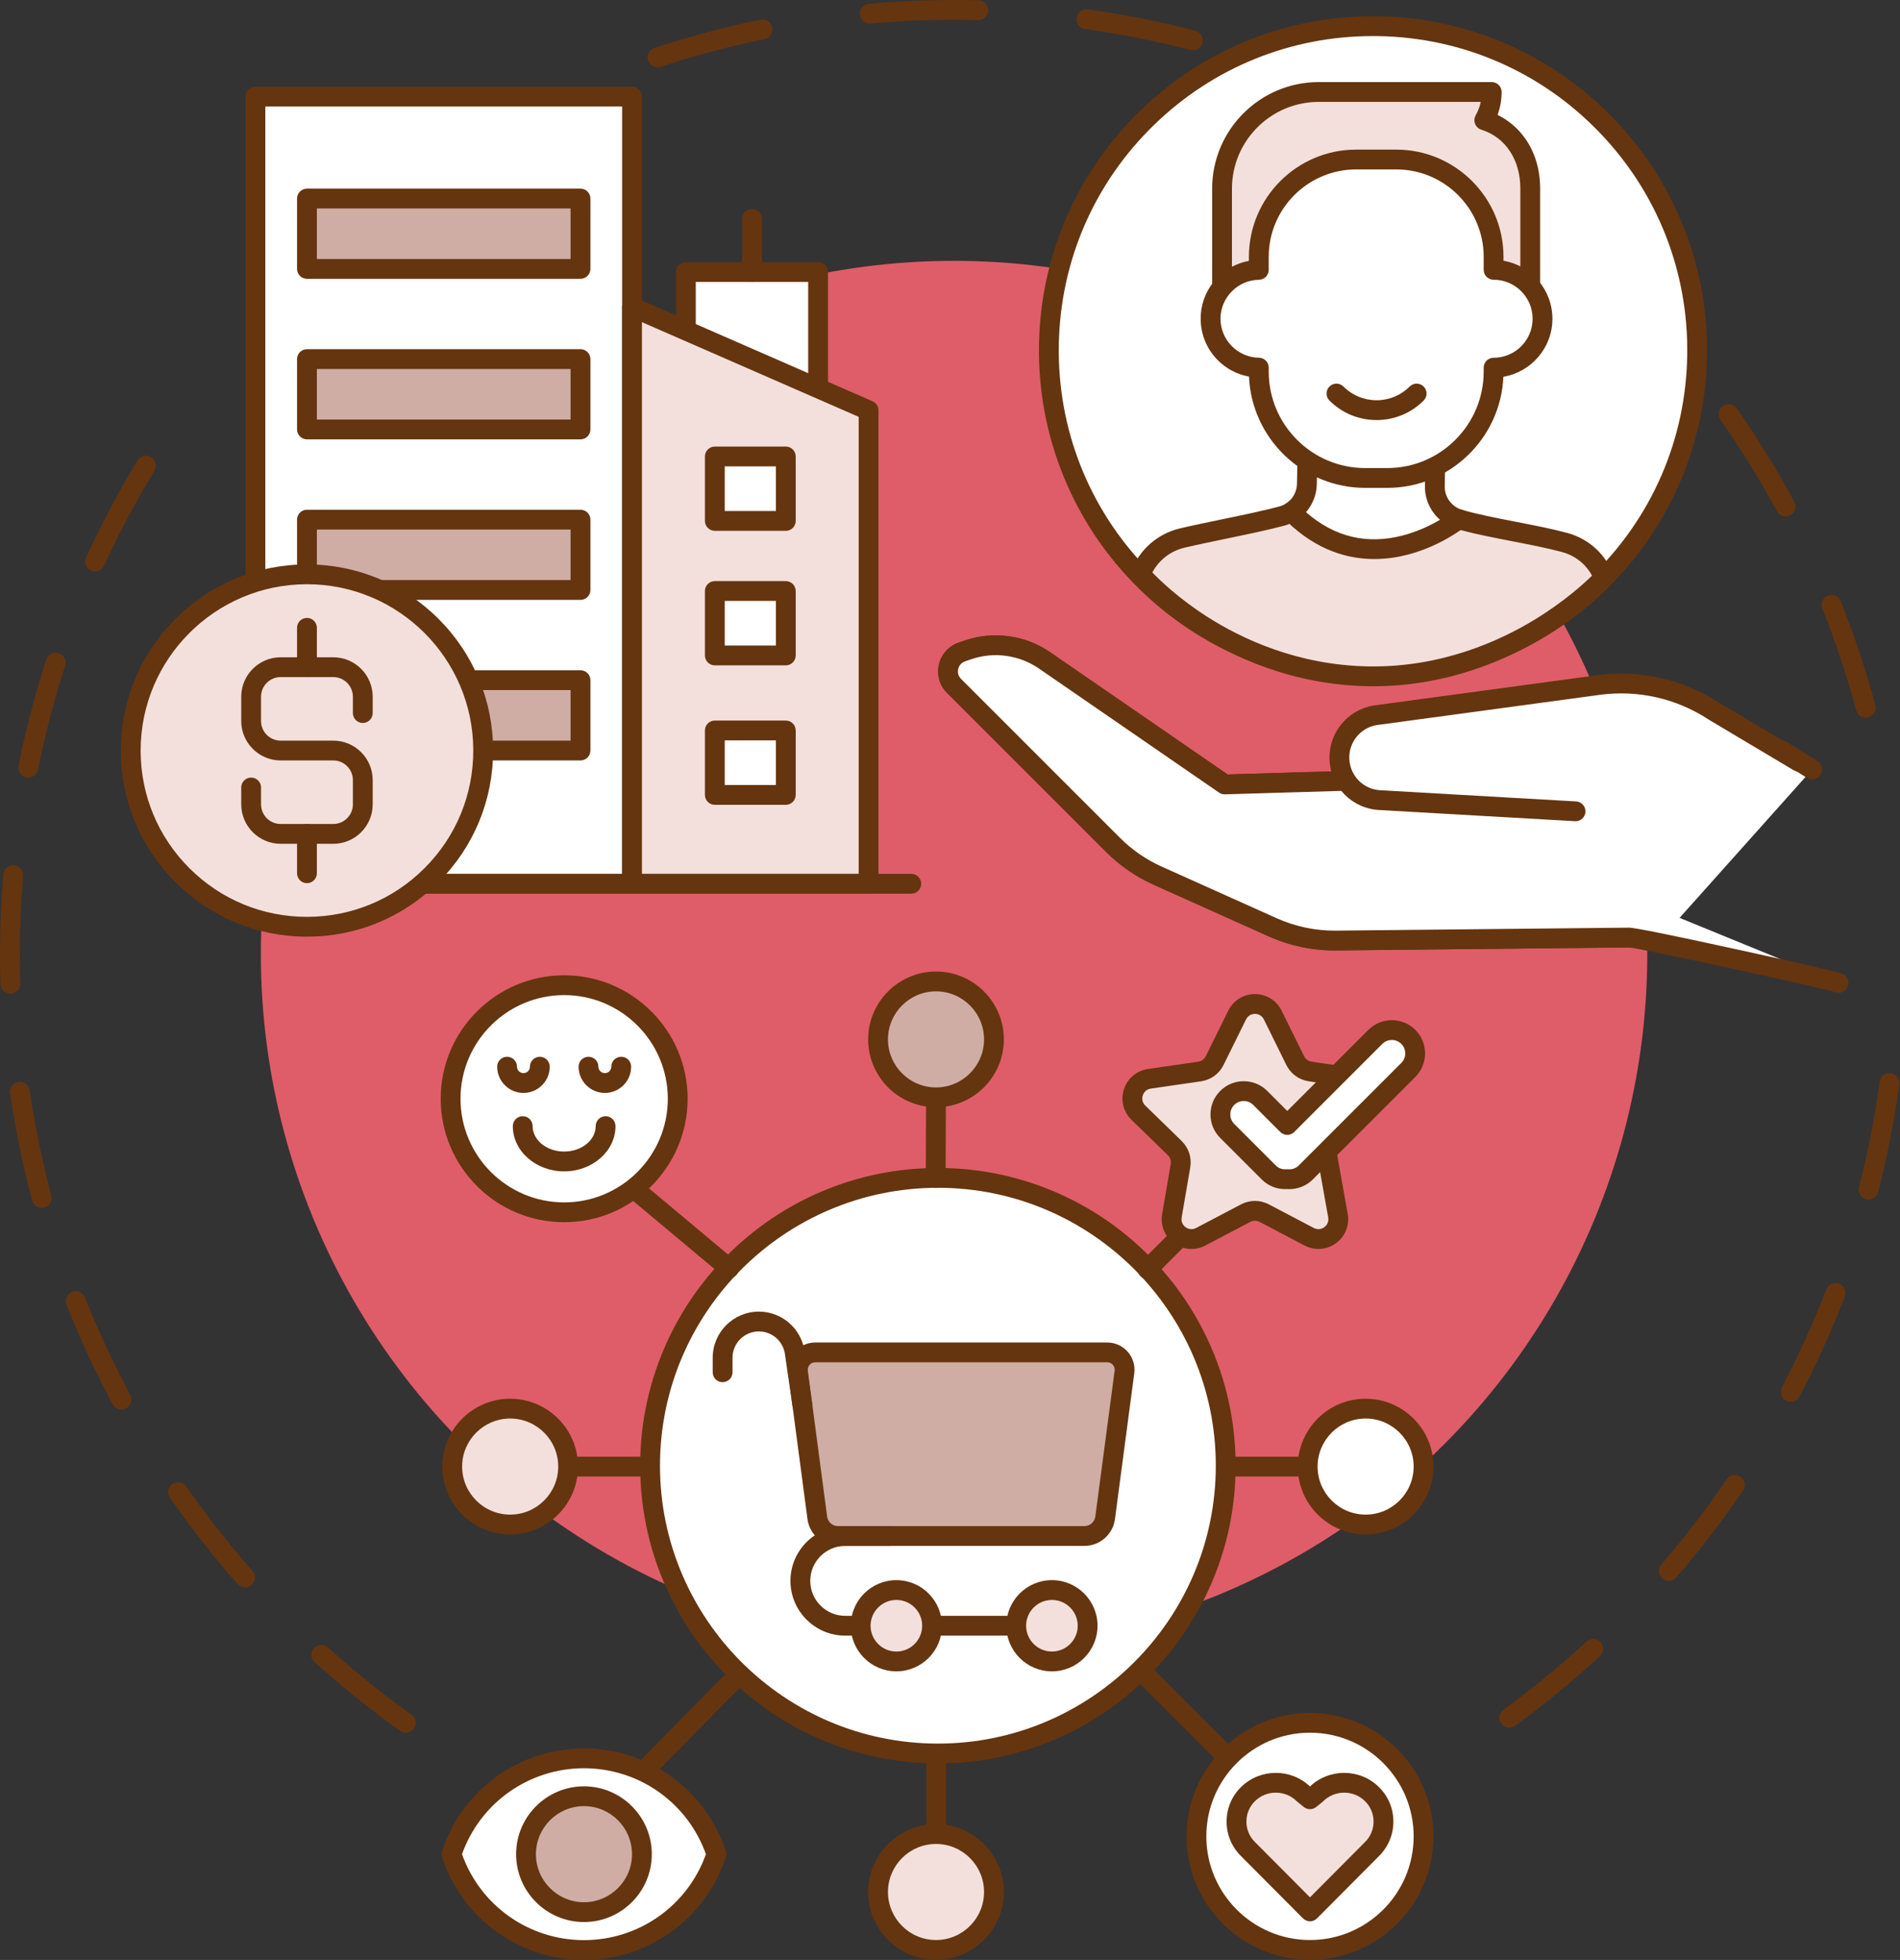 <?xml version="1.0" encoding="UTF-8" standalone="no"?><svg xmlns="http://www.w3.org/2000/svg" xmlns:xlink="http://www.w3.org/1999/xlink" fill="#000000" height="3000" preserveAspectRatio="xMidYMid meet" version="1" viewBox="500.0 500.0 2908.2 3000.0" width="2908.2" zoomAndPan="magnify"><rect x="500.0" y="500.0" width="2908.2" height="3000.0" fill="#333333" stroke="none"/><g><g><g id="change1_3"><path d="M1121.181,3152.192c-3.051,0-6.129-0.917-8.801-2.825c-45.369-32.413-89.37-67.818-130.78-105.235 c-6.213-5.614-6.699-15.202-1.085-21.414c5.613-6.213,15.201-6.697,21.414-1.085c40.555,36.644,83.646,71.319,128.077,103.06 c6.813,4.868,8.391,14.336,3.523,21.151C1130.572,3149.987,1125.911,3152.192,1121.181,3152.192z M875.073,2929.809 c-4.206,0-8.39-1.74-11.387-5.146c-36.875-41.9-71.701-86.36-103.509-132.148c-4.777-6.876-3.076-16.324,3.802-21.101 c6.877-4.776,16.324-3.076,21.101,3.802c31.15,44.839,65.256,88.382,101.369,129.416c5.531,6.285,4.92,15.865-1.365,21.397 C882.202,2928.564,878.63,2929.809,875.073,2929.809z M685.854,2657.385c-5.408,0-10.641-2.9-13.376-7.999 c-26.378-49.198-50.149-100.429-70.651-152.269c-3.079-7.786,0.737-16.595,8.523-19.675c7.787-3.079,16.595,0.737,19.675,8.523 c20.074,50.758,43.349,100.92,69.177,149.092c3.957,7.379,1.182,16.57-6.198,20.526 C690.724,2656.805,688.271,2657.385,685.854,2657.385z M563.88,2348.971c-6.7,0-12.83-4.476-14.639-11.257 c-14.361-53.832-25.737-109.138-33.812-164.384c-1.211-8.285,4.523-15.984,12.809-17.195c8.281-1.212,15.984,4.525,17.194,12.809 c7.907,54.094,19.046,108.246,33.107,160.953c2.159,8.09-2.65,16.398-10.741,18.558 C566.489,2348.805,565.174,2348.971,563.88,2348.971z M515.851,2020.829c-8.158,0-14.893-6.483-15.146-14.694 c-0.468-15.181-0.706-30.598-0.706-45.823c0-40.643,1.69-81.686,5.023-121.989c0.691-8.345,8.019-14.546,16.359-13.86 c8.345,0.69,14.55,8.015,13.86,16.359c-3.265,39.475-4.92,79.677-4.92,119.489c0,14.914,0.232,30.017,0.691,44.888 c0.257,8.37-6.317,15.364-14.687,15.622C516.168,2020.827,516.009,2020.829,515.851,2020.829z M543.323,1690.229 c-0.987,0-1.988-0.097-2.992-0.298c-8.211-1.643-13.534-9.632-11.89-17.842c10.957-54.734,25.232-109.385,42.427-162.435 c2.582-7.965,11.135-12.329,19.097-9.748c7.965,2.581,12.33,11.131,9.748,19.097c-16.835,51.94-30.811,105.448-41.539,159.038 C556.732,1685.246,550.402,1690.229,543.323,1690.229z M645.568,1374.687c-2.11,0-4.256-0.443-6.3-1.379 c-7.614-3.485-10.96-12.481-7.476-20.095c23.2-50.686,49.631-100.603,78.559-148.366c4.338-7.161,13.661-9.451,20.822-5.114 c7.162,4.338,9.452,13.661,5.114,20.822c-28.327,46.771-54.208,95.648-76.924,145.278 C656.815,1371.4,651.317,1374.687,645.568,1374.687z" fill="#65350f"/></g><g id="change1_6"><path d="M2810.265,3144.388c-4.682,0-9.3-2.16-12.267-6.234c-4.93-6.768-3.439-16.252,3.329-21.182 c44.135-32.148,86.903-67.213,127.117-104.225c6.164-5.672,15.755-5.273,21.423,0.888c5.67,6.162,5.273,15.751-0.887,21.423 c-41.063,37.792-84.734,73.599-129.8,106.426C2816.485,3143.445,2813.36,3144.388,2810.265,3144.388z M3054.313,2919.762 c-3.512,0-7.038-1.213-9.905-3.689c-6.336-5.474-7.036-15.049-1.561-21.383c35.74-41.371,69.445-85.225,100.177-130.347 c4.713-6.921,14.142-8.712,21.066-3.996c6.919,4.714,8.708,14.145,3.995,21.065c-31.384,46.075-65.8,90.855-102.294,133.099 C3062.794,2917.982,3058.565,2919.762,3054.313,2919.762z M3241.028,2645.587c-2.373,0-4.78-0.559-7.026-1.737 c-7.415-3.888-10.276-13.052-6.388-20.468c25.388-48.426,48.199-98.81,67.798-149.756c3.009-7.815,11.779-11.712,19.595-8.706 c7.815,3.006,11.712,11.779,8.706,19.593c-20.017,52.032-43.316,103.491-69.245,152.948 C3251.76,2642.631,3246.486,2645.587,3241.028,2645.587z M3360.147,2335.978c-1.248,0-2.516-0.155-3.782-0.48 c-8.109-2.083-12.996-10.346-10.913-18.455c13.572-52.845,24.208-107.123,31.614-161.324c1.132-8.296,8.797-14.094,17.073-12.969 c8.296,1.134,14.102,8.778,12.969,17.074c-7.563,55.356-18.426,110.79-32.287,164.761 C3373.063,2331.429,3366.902,2335.978,3360.147,2335.978z" fill="#65350f"/></g><g id="change1_46"><path d="M3355.819,1598.605c-6.687,0-12.808-4.457-14.629-11.222 c-14.207-52.738-31.661-105.211-51.875-155.962c-3.098-7.779,0.695-16.597,8.475-19.696c7.777-3.097,16.596,0.697,19.695,8.475 c20.648,51.836,38.474,105.431,52.984,159.296c2.179,8.085-2.611,16.405-10.695,18.583 C3358.452,1598.435,3357.124,1598.605,3355.819,1598.605z M3233.124,1290.453c-5.394,0-10.616-2.885-13.357-7.967 c-25.912-48.046-54.924-95.135-86.226-139.957c-4.794-6.865-3.116-16.316,3.75-21.111c6.861-4.794,16.314-3.116,21.11,3.75 c31.965,45.772,61.592,93.859,88.056,142.924c3.974,7.37,1.222,16.566-6.147,20.541 C3238.019,1289.868,3235.553,1290.453,3233.124,1290.453z" fill="#65350f"/></g><g id="change1_4"><path d="M1506.473,603.025c-6.362,0-12.287-4.036-14.392-10.408c-2.628-7.95,1.688-16.525,9.638-19.153 c52.954-17.501,107.522-32.09,162.186-43.361c8.204-1.69,16.22,3.586,17.911,11.787c1.69,8.201-3.586,16.22-11.787,17.911 c-53.523,11.036-106.948,25.32-158.795,42.454C1509.655,602.777,1508.051,603.025,1506.473,603.025z M2325.91,576.97 c-1.265,0-2.552-0.16-3.835-0.494c-52.805-13.766-107.041-24.599-161.204-32.201c-8.293-1.164-14.07-8.829-12.908-17.121 c1.165-8.292,8.833-14.066,17.121-12.907c55.316,7.763,110.71,18.827,164.64,32.887c8.103,2.113,12.958,10.393,10.846,18.495 C2338.792,572.45,2332.644,576.97,2325.91,576.97z M1831.311,536.001c-7.77,0-14.387-5.939-15.085-13.827 c-0.738-8.341,5.427-15.7,13.767-16.438c43.039-3.806,86.886-5.737,130.32-5.737c12.433,0,25.037,0.158,37.464,0.471 c8.372,0.211,14.987,7.167,14.775,15.538c-0.208,8.24-6.953,14.779-15.149,14.78c-0.131,0-0.258-0.002-0.389-0.005 c-12.174-0.306-24.523-0.461-36.702-0.461c-42.547,0-85.495,1.891-127.649,5.618 C1832.209,535.982,1831.758,536.001,1831.311,536.001z" fill="#65350f"/></g><g id="change2_1"><circle cx="1960.313" cy="1960.313" fill="#df5d68" r="1061.052"/></g></g><g><g><g><g id="change3_5"><circle cx="2601.579" cy="1036.193" fill="#ffffff" r="496.156"/></g><g id="change1_49"><path d="M2601.849,1547.512c-3.059,0-6.119-0.027-9.185-0.08c-69.01-1.203-135.728-15.89-198.301-43.653 c-60.432-26.812-114.46-64.625-160.589-112.39c-46.128-47.765-82.034-103.081-106.722-164.41 c-25.564-63.503-37.915-130.692-36.712-199.702c1.203-69.01,15.89-135.729,43.653-198.302 c26.812-60.43,64.626-114.46,112.391-160.588c47.765-46.128,103.081-82.034,164.41-106.723 c63.502-25.562,130.685-37.918,199.702-36.711c69.01,1.203,135.728,15.891,198.301,43.652 c60.432,26.813,114.46,64.626,160.589,112.39c46.128,47.765,82.034,103.081,106.722,164.41 c25.564,63.503,37.914,130.692,36.713,199.702c-1.204,69.01-15.891,135.729-43.653,198.302 c-26.812,60.431-64.626,114.46-112.391,160.589c-47.765,46.128-103.081,82.034-164.41,106.723 C2731.685,1535.148,2667.634,1547.512,2601.849,1547.512z M2601.354,555.195c-125.281,0-243.555,47.748-333.907,135.003 c-92.418,89.251-144.549,209.148-146.789,337.607c-2.241,128.459,45.677,250.102,134.928,342.52 c89.249,92.419,209.148,144.549,337.607,146.79c2.869,0.049,5.75,0.075,8.611,0.075 c125.281,0.004,243.553-47.747,333.907-135.003c92.418-89.251,144.549-209.148,146.789-337.608 c2.241-128.459-45.678-250.102-134.928-342.52c-89.249-92.419-209.147-144.549-337.607-146.79 C2607.097,555.22,2604.216,555.195,2601.354,555.195z" fill="#65350f"/></g></g><g><g id="change4_9"><path d="M2476.991,1283.21c-4.494,2.948-9.503,5.23-14.907,6.685 c-41.922,11.296-105.798,22.663-152.503,33.67c-29.359,6.917-53.125,27.855-63.697,55.593c0,0,129.802,152.767,349.555,156.055 c219.753,3.289,359.436-150.908,359.436-150.908c-10.172-26.637-32.014-46.322-60.072-53.975 c-46.293-12.628-120.544-22.965-162.048-35.714L2476.991,1283.21z" fill="#f3e0dc"/></g><g id="change1_35"><path d="M2602.25,1550.425c-2.341,0-4.68-0.018-7.04-0.053c-117.102-1.752-208.833-45.383-265.168-81.675 c-61.105-39.367-94.328-78.094-95.712-79.723c-3.582-4.216-4.583-10.047-2.613-15.216 c12.434-32.624,40.241-56.905,74.387-64.951c19.655-4.631,42.641-9.393,64.871-13.998c31.039-6.43,63.135-13.078,87.164-19.554 c3.756-1.012,7.3-2.601,10.534-4.723c7.001-4.593,16.4-2.642,20.994,4.36c4.594,7.001,2.642,16.4-4.36,20.993 c-5.928,3.888-12.414,6.798-19.278,8.648c-24.893,6.707-57.434,13.448-88.903,19.967c-22.032,4.564-44.813,9.283-64.068,13.821 c-21.34,5.028-39.198,18.93-49.242,37.921c12.013,12.481,40.694,40.064,83.567,67.556 c52.843,33.882,138.813,74.618,248.282,76.256c109.842,1.626,198.775-38.245,253.991-71.996 c44.358-27.115,74.414-54.456,87.132-66.935c-9.5-17.712-25.832-30.67-45.975-36.165c-21.128-5.763-49.06-11.199-76.07-16.456 c-31.267-6.084-63.597-12.376-86.442-19.393c-8.004-2.459-12.5-10.941-10.04-18.945c2.461-8.004,10.946-12.495,18.945-10.04 c21.306,6.545,52.836,12.682,83.328,18.615c27.552,5.362,56.045,10.907,78.259,16.966c32.713,8.923,58.316,31.957,70.244,63.193 c2.037,5.333,0.906,11.358-2.927,15.587c-1.485,1.64-37.117,40.614-100.639,79.444 C2808.02,1509.049,2716.135,1550.422,2602.25,1550.425z" fill="#65350f"/></g></g><g><g id="change3_13"><path d="M2732.755,1294.616c0,0-132.919,107.604-251.525-6.424l-4.241-4.981 c14.063-9.226,23.082-24.986,23.387-42.458l0.835-47.886l195.821,3.415l-0.835,47.886 C2695.796,1267.221,2710.663,1287.829,2732.755,1294.616L2732.755,1294.616z" fill="#ffffff"/></g><g id="change1_26"><path d="M2603.649,1355.698c-40.544,0-87.739-13.134-132.926-56.577c-0.365-0.35-0.711-0.718-1.038-1.103 l-4.241-4.982c-2.819-3.312-4.081-7.675-3.463-11.98c0.619-4.305,3.055-8.138,6.691-10.524 c10.149-6.658,16.333-17.889,16.545-30.046l0.835-47.885c0.071-4.02,1.735-7.849,4.627-10.642s6.74-4.334,10.797-4.253 l195.821,3.415c8.372,0.146,15.04,7.051,14.894,15.423l-0.835,47.885c-0.284,16.252,10.346,30.929,25.85,35.691 c5.355,1.646,9.367,6.11,10.432,11.611c1.065,5.5-0.99,11.141-5.345,14.666c-1.46,1.182-36.343,29.103-86.965,42.426 C2640.151,1352.82,2622.629,1355.698,2603.649,1355.698z M2499.014,1283.948c43.447,38.121,93.396,50.084,148.597,35.554 c23.427-6.166,43.1-15.968,56.5-23.887c-14.582-12.74-23.421-31.563-23.071-51.712l0.571-32.727l-165.504-2.886l-0.57,32.726 C2515.256,1257.04,2509.288,1272.186,2499.014,1283.948z" fill="#65350f"/></g></g><g><g id="change4_10"><path d="M2771.976,684.07h-0.055c7.197-12.797,11.346-27.537,11.346-43.267h-264.769 c-81.725,0-147.989,66.263-147.989,147.989v171.076l471.722-1.475V788.326C2842.229,734.383,2811.85,696.588,2771.976,684.07z" fill="#f3e0dc"/></g><g id="change1_36"><path d="M2370.508,975.029c-4.012,0-7.861-1.591-10.704-4.424c-2.854-2.844-4.456-6.708-4.456-10.737 V788.791c0-89.961,73.188-163.151,163.149-163.151h264.769c8.373,0,15.161,6.788,15.161,15.161c0,11.97-2.1,23.859-6.147,35.083 c16.729,8.185,31.106,20.428,42.148,36.013c15.024,21.207,22.963,47.635,22.963,76.427v170.067 c0,8.355-6.758,15.135-15.112,15.161l-471.722,1.475C2370.541,975.029,2370.524,975.029,2370.508,975.029z M2518.497,655.963 c-73.241,0-132.828,59.586-132.828,132.828v155.868l441.401-1.381V788.326c0-43.605-22.607-77.877-59.048-89.605 c-3.817-1.015-7.143-3.499-9.19-6.997c-2.719-4.65-2.766-10.392-0.126-15.087c3.64-6.472,6.265-13.456,7.801-20.674H2518.497 L2518.497,655.963z" fill="#65350f"/></g></g><g><g id="change3_16"><path d="M2786.147,913.012v-19.877c0-82.28-66.688-148.959-148.959-148.959h-61.442 c-82.271,0-148.959,66.679-148.959,148.959v19.934c-40.863,0.562-73.819,33.825-73.819,74.817 c0,41.001,32.957,74.263,73.819,74.826v6.105c0,89.91,72.886,162.787,162.796,162.787h33.769 c89.909,0,162.796-72.877,162.796-162.787v-6.05c41.353,0,74.872-33.529,74.872-74.881 C2861.019,946.532,2827.5,913.012,2786.147,913.012z" fill="#ffffff"/></g><g id="change1_28"><path d="M2623.351,1246.764h-33.77c-95.561,0-173.773-75.719-177.794-170.304 c-18.141-3.248-34.821-11.982-48.02-25.343c-16.741-16.947-25.96-39.403-25.96-63.232c0-23.825,9.22-46.279,25.962-63.225 c13.159-13.32,29.78-22.041,47.857-25.312v-6.214c0-90.496,73.624-164.12,164.121-164.12h61.442 c90.495,0,164.119,73.624,164.119,164.12v5.993c42.451,7.229,74.873,44.278,74.873,88.757c0,44.543-32.508,81.636-75.043,88.795 C2797.007,1171.166,2718.841,1246.764,2623.351,1246.764z M2575.746,759.338c-73.777,0-133.8,60.021-133.8,133.798v19.934 c0,8.292-6.661,15.046-14.951,15.16c-32.46,0.447-58.867,27.209-58.867,59.657c0,32.453,26.407,59.218,58.867,59.666 c8.29,0.114,14.951,6.868,14.951,15.16v6.105c0,81.401,66.229,147.625,147.634,147.625h33.77 c81.406,0,147.634-66.224,147.634-147.625v-6.05c0-8.373,6.788-15.161,15.161-15.161c32.926,0,59.712-26.79,59.712-59.719 c0-32.925-26.787-59.711-59.712-59.711c-8.372,0-15.161-6.788-15.161-15.162v-19.877c0-73.776-60.022-133.798-133.798-133.798 L2575.746,759.338L2575.746,759.338z" fill="#65350f"/></g></g><g><g id="change3_7"><path d="M2668.385,1102.373c-33.907,33.916-88.879,33.916-122.785,0H2668.385z" fill="#ffffff"/></g><g id="change1_7"><path d="M2606.993,1142.971c-27.242,0-52.852-10.611-72.115-29.879 c-5.919-5.922-5.919-15.521,0.004-21.441c5.921-5.92,15.522-5.917,21.441,0.003c13.534,13.539,31.53,20.995,50.67,20.995 s37.136-7.456,50.67-20.995c5.921-5.923,15.522-5.922,21.44-0.003c5.923,5.92,5.924,15.52,0.004,21.441 C2659.845,1132.36,2634.235,1142.971,2606.993,1142.971z" fill="#65350f"/></g></g></g><g><g id="change3_9"><path d="M3037.053,1942.717c-13.884-5.207-28.613-7.8-43.441-7.648l-448.708,4.578 c-33.343,0.34-66.362-6.556-96.781-20.214l-176.063-79.049c-25.546-11.47-48.789-27.498-68.591-47.299l-243.166-243.166 c-16.459-16.459-9.962-44.472,12.061-52.007l9.408-3.219c39.367-13.469,82.787-7.492,117.051,16.111l275.683,189.908 l183.678-5.453l668.397-46.997l47.262,29.503L3037.053,1942.717z" fill="#ffffff"/></g><g id="change1_51"><path d="M3037.05,1957.882c-1.769,0-3.568-0.312-5.32-0.97c-12.182-4.568-25.002-6.824-37.963-6.684 l-448.708,4.578c-35.307,0.365-70.952-7.089-103.146-21.544l-176.062-79.049c-27.325-12.267-51.92-29.228-73.103-50.41 l-243.166-243.166c-11.455-11.455-16.109-27.715-12.448-43.496c3.659-15.78,14.995-28.333,30.322-33.576l9.408-3.219 c43.704-14.955,92.513-8.236,130.559,17.971l271.593,187.091l178.405-5.297l668.095-46.976c3.184-0.226,6.374,0.567,9.09,2.263 l47.263,29.502c7.103,4.434,9.266,13.787,4.833,20.89c-4.434,7.103-13.787,9.265-20.889,4.833l-43.084-26.895l-663.484,46.652 c-0.205,0.014-0.408,0.024-0.614,0.031l-183.678,5.453c-3.229,0.09-6.394-0.839-9.051-2.668l-275.682-189.908 c-30.17-20.784-68.875-26.114-103.541-14.252l-9.41,3.219c-5.437,1.86-9.3,6.138-10.598,11.736 c-1.3,5.599,0.287,11.141,4.352,15.205l243.165,243.166c18.568,18.568,40.128,33.435,64.079,44.188l176.065,79.05 c28.218,12.669,59.437,19.211,90.416,18.883l448.708-4.578c16.797-0.167,33.225,2.727,48.919,8.614 c7.84,2.94,11.813,11.679,8.873,19.52C3048.966,1954.127,3043.188,1957.882,3037.05,1957.882z" fill="#65350f"/></g></g><g><g id="change3_2"><path d="M2558.183,1695.26l-183.678,5.453l-275.683-189.908c-34.264-23.604-77.684-29.58-117.051-16.111 l-9.408,3.219c-22.023,7.534-28.52,35.548-12.061,52.007l243.166,243.166c19.801,19.801,43.044,35.829,68.591,47.299 l176.063,79.049c30.42,13.657,63.439,20.555,96.782,20.214l448.708-4.578c14.828-0.152,306.641,64.216,320.525,69.423 L2558.183,1695.26z" fill="#ffffff"/></g><g id="change1_2"><path d="M3314.135,2019.656c-1.769,0-3.566-0.311-5.32-0.97c-19.28-6.591-297.776-67.045-315.364-68.454 l-448.392,4.575c-35.307,0.365-70.952-7.089-103.146-21.544l-176.063-79.049c-27.325-12.267-51.92-29.228-73.102-50.41 l-243.166-243.166c-11.455-11.455-16.109-27.715-12.448-43.496c3.659-15.78,14.995-28.333,30.322-33.576l9.408-3.219 c43.704-14.955,92.513-8.236,130.559,17.971l271.593,187.091l178.717-5.306c0.152-0.004,0.306-0.008,0.458-0.008 c8.165,0,14.901,6.495,15.145,14.711c0.25,8.369-6.334,15.356-14.705,15.604l-183.678,5.453 c-3.215,0.099-6.394-0.838-9.051-2.668l-275.682-189.908c-30.17-20.784-68.875-26.114-103.541-14.252l-9.41,3.219 c-5.437,1.86-9.3,6.138-10.598,11.736c-1.3,5.599,0.287,11.141,4.352,15.205l243.165,243.166 c18.568,18.568,40.128,33.435,64.079,44.189l176.064,79.049c28.22,12.669,59.438,19.211,90.417,18.883l448.708-4.578 c0.029,0,0.061,0,0.091,0c8.389,0,63.533,11.118,163.917,33.051c51.739,11.304,152.18,33.655,161.996,37.336 c7.84,2.939,11.812,11.679,8.873,19.519C3326.051,2015.9,3320.273,2019.656,3314.135,2019.656z" fill="#65350f"/></g></g><g><g id="change3_18"><path d="M3253.188,1665.946l-129.659-77.268c-52.143-34.266-114.916-48.522-176.744-40.14l-342.394,46.412 c-32.489,5.602-55.733,34.504-54.236,67.437l0,0c1.533,33.722,28.472,60.74,62.189,62.371l299.219,17.087L3253.188,1665.946z" fill="#ffffff"/></g><g id="change1_29"><path d="M2911.577,1757.007c-0.292,0-0.584-0.008-0.878-0.025l-299.219-17.087 c-41.64-2.015-74.572-35.042-76.469-76.82c-1.84-40.471,26.88-76.182,66.805-83.066c0.179-0.031,0.359-0.058,0.539-0.083 l342.393-46.413c65.343-8.857,131.678,6.167,186.826,42.308l129.378,77.1c7.192,4.287,9.548,13.593,5.262,20.785 s-13.591,9.549-20.786,5.263l-129.659-77.268c-0.19-0.114-0.379-0.232-0.565-0.354c-49.088-32.257-108.178-45.678-166.382-37.787 l-342.104,46.373c-24.771,4.399-42.558,26.606-41.415,51.764c1.184,26.057,21.724,46.656,47.775,47.917l299.351,17.093 c8.36,0.477,14.75,7.642,14.272,16.001C2926.239,1750.774,2919.555,1757.006,2911.577,1757.007z" fill="#65350f"/></g></g></g><g><g><g id="change3_3"><ellipse cx="1935.548" cy="2743.467" fill="#ffffff" rx="440.537" ry="440.536" transform="rotate(-45.001 1935.526 2743.503)"/></g><g id="change1_34"><path d="M1935.575,3199.174c-61.514,0-121.196-12.05-177.387-35.817 c-54.266-22.953-102.999-55.809-144.844-97.656c-41.846-41.845-74.701-90.578-97.653-144.846 c-23.766-56.189-35.817-115.871-35.817-177.383c0-61.514,12.05-121.196,35.817-177.386c22.952-54.266,55.807-103,97.653-144.845 c41.846-41.846,90.578-74.701,144.844-97.653c56.191-23.766,115.873-35.818,177.387-35.818 c61.511,0,121.191,12.051,177.382,35.818c54.266,22.952,102.999,55.808,144.846,97.653 c41.847,41.845,74.702,90.579,97.656,144.845c23.769,56.192,35.819,115.873,35.819,177.386 c0,61.512-12.05,121.191-35.819,177.384c-22.953,54.265-55.809,103-97.656,144.845c-41.847,41.846-90.58,74.702-144.846,97.656 C2056.767,3187.124,1997.086,3199.174,1935.575,3199.174z M1935.575,2318.093c-234.554,0-425.379,190.825-425.379,425.38 c0,234.555,190.825,425.381,425.379,425.381c234.556,0,425.381-190.825,425.381-425.381 C2360.957,2508.917,2170.131,2318.093,1935.575,2318.093z" fill="#65350f"/></g></g><g id="change1_38"><path d="M1932.217,2318.378c-0.019,0-0.039,0-0.058,0c-8.372-0.032-15.136-6.844-15.104-15.218 l0.464-123.578c0.031-8.354,6.813-15.104,15.159-15.104c0.019,0,0.039,0,0.058,0c8.372,0.032,15.136,6.844,15.104,15.218 l-0.464,123.578C1947.345,2311.628,1940.564,2318.378,1932.217,2318.378z" fill="#65350f"/></g><g><g id="change5_1"><path d="M1932.68,2002.262c-48.976,0-88.684,39.71-88.684,88.694c0,48.972,39.708,88.682,88.684,88.682 c48.98,0,88.693-39.71,88.693-88.682C2021.372,2041.972,1981.66,2002.262,1932.68,2002.262z" fill="#cfada5"/></g><g id="change1_31"><path d="M1932.68,2194.8c-57.26,0-103.845-46.583-103.845-103.843 c0-57.266,46.584-103.856,103.845-103.856c57.264,0,103.853,46.59,103.853,103.856 C2036.532,2148.217,1989.944,2194.8,1932.68,2194.8z M1932.68,2017.423c-40.541,0-73.523,32.988-73.523,73.534 c0,40.539,32.982,73.52,73.523,73.52c40.545,0,73.532-32.981,73.532-73.52C2006.211,2050.41,1973.224,2017.423,1932.68,2017.423z" fill="#65350f"/></g></g><g id="change1_48"><path d="M1932.935,3322.467c-8.372,0-15.161-6.788-15.161-15.161v-122.28 c0-8.372,6.788-15.161,15.161-15.161c8.372,0,15.161,6.788,15.161,15.161v122.28 C1948.096,3315.679,1941.307,3322.467,1932.935,3322.467z" fill="#65350f"/></g><g><g id="change4_4"><path d="M1932.68,3307.302c-48.976,0-88.684,39.71-88.684,88.694c0,48.983,39.708,88.682,88.684,88.682 c48.98,0,88.693-39.699,88.693-88.682C2021.372,3347.011,1981.66,3307.302,1932.68,3307.302z" fill="#f3e0dc"/></g><g id="change1_39"><path d="M1932.68,3499.839c-57.26,0-103.845-46.583-103.845-103.843 c0-57.267,46.584-103.856,103.845-103.856c57.264,0,103.853,46.589,103.853,103.856 C2036.532,3453.256,1989.944,3499.839,1932.68,3499.839z M1932.68,3322.462c-40.541,0-73.523,32.987-73.523,73.534 c0,40.539,32.982,73.522,73.523,73.522c40.545,0,73.532-32.981,73.532-73.522 C2006.211,3355.449,1973.224,3322.462,1932.68,3322.462z" fill="#65350f"/></g></g><g id="change1_8"><path d="M2500.546,2759.993h-123.484c-8.372,0-15.161-6.788-15.161-15.162s6.788-15.162,15.161-15.162 h123.484c8.373,0,15.161,6.788,15.161,15.162S2508.919,2759.993,2500.546,2759.993z" fill="#65350f"/></g><g><g id="change3_12"><path d="M2678.946,2744.831c0-48.983-39.712-88.693-88.697-88.693c-48.972,0-88.68,39.71-88.68,88.693 c0,48.985,39.708,88.695,88.68,88.695C2639.234,2833.526,2678.946,2793.816,2678.946,2744.831z" fill="#ffffff"/></g><g id="change1_25"><path d="M2590.249,2848.687c-57.259,0-103.842-46.589-103.842-103.856 c0-57.266,46.582-103.854,103.842-103.854c57.267,0,103.857,46.589,103.857,103.854 C2694.106,2802.098,2647.516,2848.687,2590.249,2848.687z M2590.249,2671.299c-40.539,0-73.52,32.987-73.52,73.532 c0,40.546,32.981,73.533,73.52,73.533c40.548,0,73.536-32.988,73.536-73.533 C2663.785,2704.286,2630.797,2671.299,2590.249,2671.299z" fill="#65350f"/></g></g><g id="change1_12"><path d="M1493.859,2759.993h-124.276c-8.373,0-15.161-6.788-15.161-15.162s6.788-15.162,15.161-15.162 h124.276c8.373,0,15.161,6.788,15.161,15.162S1502.233,2759.993,1493.859,2759.993z" fill="#65350f"/></g><g><g id="change4_3"><path d="M1369.583,2744.831c0-48.983-39.712-88.693-88.697-88.693c-48.98,0-88.693,39.71-88.693,88.693 c0,48.985,39.712,88.695,88.693,88.695C1329.871,2833.526,1369.583,2793.816,1369.583,2744.831z" fill="#f3e0dc"/></g><g id="change1_10"><path d="M1280.886,2848.687c-57.265,0-103.853-46.589-103.853-103.856 c0-57.266,46.589-103.854,103.853-103.854c57.267,0,103.858,46.589,103.858,103.854 C1384.744,2802.098,1338.154,2848.687,1280.886,2848.687z M1280.886,2671.299c-40.545,0-73.531,32.987-73.531,73.532 c0,40.546,32.986,73.533,73.531,73.533c40.548,0,73.536-32.988,73.536-73.533 C1354.421,2704.286,1321.434,2671.299,1280.886,2671.299z" fill="#65350f"/></g></g><g id="change1_52"><path d="M2256.435,2457.951c-3.88,0-7.76-1.48-10.721-4.442c-5.921-5.921-5.919-15.521,0.001-21.441 l77.068-77.056c5.921-5.918,15.52-5.92,21.44,0.002c5.921,5.921,5.919,15.521-0.001,21.441l-77.069,77.056 C2264.195,2456.471,2260.316,2457.951,2256.435,2457.951z" fill="#65350f"/></g><g id="change1_37"><path d="M1483.674,3227.817c-3.844,0-7.688-1.451-10.641-4.362c-5.964-5.877-6.035-15.476-0.157-21.44 l147.581-149.76c5.878-5.963,15.478-6.033,21.44-0.157c5.965,5.877,6.034,15.476,0.157,21.441l-147.581,149.76 C1491.507,3226.308,1487.591,3227.817,1483.674,3227.817z" fill="#65350f"/></g><g><g id="change3_10"><path d="M1393.837,3484.84c94.554,0,174.688-61.516,202.7-146.703 c-28.011-85.184-108.146-146.703-202.7-146.703c-94.558,0-174.693,61.519-202.704,146.703 C1219.144,3423.323,1299.279,3484.84,1393.837,3484.84z" fill="#ffffff"/></g><g id="change1_53"><path d="M1393.836,3500c-98.954,0-186.203-63.144-217.106-157.129c-1.012-3.076-1.012-6.396,0-9.471 c30.904-93.984,118.153-157.129,217.106-157.129c98.951,0,186.198,63.144,217.102,157.129c1.012,3.076,1.012,6.396,0,9.471 C1580.035,3436.856,1492.788,3500,1393.836,3500z M1207.158,3338.136c28.133,78.894,102.523,131.542,186.678,131.542 c84.153,0,158.542-52.649,186.674-131.542c-28.133-78.894-102.523-131.542-186.674-131.542 C1309.682,3206.594,1235.292,3259.243,1207.158,3338.136z" fill="#65350f"/></g></g><g><g id="change5_7"><path d="M1482.52,3338.136c0,48.985-39.712,88.695-88.684,88.695c-48.984,0-88.693-39.71-88.693-88.695 c0-48.983,39.708-88.693,88.693-88.693C1442.809,3249.444,1482.52,3289.154,1482.52,3338.136z" fill="#cfada5"/></g><g id="change1_50"><path d="M1393.836,3441.992c-57.265,0-103.853-46.589-103.853-103.856 c0-57.265,46.589-103.853,103.853-103.853c57.26,0,103.845,46.589,103.845,103.853 C1497.682,3395.403,1451.097,3441.992,1393.836,3441.992z M1393.836,3264.604c-40.545,0-73.531,32.988-73.531,73.532 c0,40.548,32.986,73.534,73.531,73.534c40.541,0,73.523-32.987,73.523-73.534 C1467.359,3297.592,1434.377,3264.604,1393.836,3264.604z" fill="#65350f"/></g></g><g id="change1_1"><path d="M2379.575,3205.724c-3.88,0-7.761-1.479-10.721-4.439l-133.403-133.401 c-5.921-5.921-5.921-15.521-0.001-21.44c5.921-5.921,15.522-5.923,21.44-0.002l133.406,133.401c5.92,5.921,5.92,15.521,0,21.44 C2387.335,3204.244,2383.455,3205.724,2379.575,3205.724z" fill="#65350f"/></g><g><g id="change3_19"><path d="M2678.946,3310.846c0,96.004-77.835,173.834-173.845,173.834 c-96.002,0-173.824-77.83-173.824-173.834c0-96.002,77.822-173.833,173.824-173.833 C2601.11,3137.013,2678.946,3214.844,2678.946,3310.846z" fill="#ffffff"/></g><g id="change1_15"><path d="M2505.1,3499.84c-104.207,0-188.984-84.783-188.984-188.994s84.777-188.993,188.984-188.993 c104.219,0,189.006,84.781,189.006,188.993C2694.105,3415.058,2609.319,3499.84,2505.1,3499.84z M2505.1,3152.173 c-87.488,0-158.664,71.181-158.664,158.672c0,87.492,71.176,158.674,158.664,158.674c87.499,0,158.685-71.181,158.685-158.674 C2663.785,3223.354,2592.599,3152.173,2505.1,3152.173z" fill="#65350f"/></g></g><g><g id="change4_6"><path d="M2505.105,3254.065l-9.721-7.867c-23.423-23.136-61.755-23.136-85.187,0 c-23.423,23.125-23.423,60.961,0,84.094l94.908,95.393l94.911-95.393c23.423-23.133,23.423-60.969,0-84.094 c-23.423-23.128-61.747-23.136-85.178-0.018L2505.105,3254.065z" fill="#f3e0dc"/></g><g id="change1_24"><path d="M2505.105,3440.846c-4.034,0-7.902-1.607-10.748-4.468l-94.863-95.348 c-14.206-14.056-22.027-32.802-22.025-52.795c0.001-20.012,7.842-38.774,22.077-52.827c29.053-28.686,76.13-28.989,105.557-0.905 c29.43-28.079,76.517-27.774,105.566,0.907c14.235,14.052,22.075,32.814,22.076,52.826c0.001,19.992-7.82,38.739-22.025,52.796 l-94.865,95.348C2513.008,3439.24,2509.139,3440.846,2505.105,3440.846z M2452.795,3243.941c-11.57,0-23.137,4.348-31.945,13.044 c-8.421,8.313-13.058,19.412-13.059,31.253c-0.001,11.844,4.637,22.948,13.061,31.267c0.031,0.031,0.063,0.062,0.095,0.095 l84.159,84.59l84.163-84.591c0.033-0.031,0.064-0.062,0.095-0.093c8.423-8.319,13.061-19.423,13.061-31.267 c-0.002-11.841-4.639-22.939-13.058-31.251c-17.608-17.386-46.264-17.392-63.878-0.014c-0.353,0.348-0.721,0.677-1.105,0.988 l-9.733,7.885c-5.56,4.506-13.516,4.506-19.081,0.005l-9.721-7.868c-0.389-0.314-0.761-0.647-1.116-0.998 C2475.927,3248.29,2464.36,3243.941,2452.795,3243.941z" fill="#65350f"/></g></g><g id="change1_5"><path d="M1615.982,2456.503c-3.431,0-6.88-1.158-9.718-3.531L1460.177,2330.8 c-6.423-5.372-7.275-14.934-1.904-21.357c5.37-6.424,14.933-7.276,21.357-1.904l146.086,122.173 c6.423,5.372,7.275,14.934,1.904,21.356C1624.622,2454.654,1620.317,2456.503,1615.982,2456.503z" fill="#65350f"/></g><g><g id="change3_8"><path d="M1537.333,2181.815c0,95.996-77.826,173.809-173.82,173.809 c-95.994,0-173.807-77.813-173.807-173.809c0-95.993,77.813-173.807,173.807-173.807 C1459.507,2008.008,1537.333,2085.822,1537.333,2181.815z" fill="#ffffff"/></g><g id="change1_21"><path d="M1363.513,2370.786c-104.197,0-188.968-84.771-188.968-188.97 c0-104.198,84.771-188.969,188.968-188.969c104.204,0,188.981,84.771,188.981,188.969 C1552.494,2286.014,1467.717,2370.786,1363.513,2370.786z M1363.513,2023.169c-87.477,0-158.646,71.168-158.646,158.647 c0,87.479,71.168,158.647,158.646,158.647c87.485,0,158.658-71.168,158.658-158.647 C1522.171,2094.337,1450.998,2023.169,1363.513,2023.169z" fill="#65350f"/></g></g><g id="change1_16"><path d="M1363.515,2292.978c-43.332,0-78.585-31.068-78.585-69.255c0-8.373,6.788-15.162,15.162-15.162 c8.373,0,15.161,6.788,15.161,15.162c0,21.468,21.65,38.933,48.262,38.933c26.615,0,48.267-17.465,48.267-38.933 c0-8.373,6.788-15.162,15.161-15.162s15.162,6.788,15.162,15.162C1442.104,2261.91,1406.849,2292.978,1363.515,2292.978z" fill="#65350f"/></g><g id="change1_14"><path d="M1301.217,2172.927c-22.18,0-40.224-18.045-40.224-40.224c0-8.373,6.787-15.162,15.161-15.162 c8.373,0,15.161,6.788,15.161,15.162c0,5.46,4.442,9.902,9.902,9.902s9.901-4.442,9.901-9.902 c0-8.373,6.788-15.162,15.161-15.162c8.374,0,15.161,6.788,15.161,15.162C1341.441,2154.882,1323.397,2172.927,1301.217,2172.927 z" fill="#65350f"/></g><g id="change1_19"><path d="M1425.825,2172.927c-22.18,0-40.223-18.045-40.223-40.224c0-8.373,6.788-15.162,15.161-15.162 s15.162,6.788,15.162,15.162c0,5.46,4.442,9.902,9.901,9.902c5.459,0,9.902-4.442,9.902-9.902 c0-8.373,6.788-15.162,15.161-15.162s15.161,6.788,15.161,15.162C1466.05,2154.882,1448.005,2172.927,1425.825,2172.927z" fill="#65350f"/></g><g><g><g id="change5_6"><path d="M2159.931,2851.077h-377.314c-15.992,0-29.518-11.847-31.614-27.708l-29.565-223.237 c-2.104-15.924,10.285-30.067,26.355-30.067h446.969c16.062,0,28.459,14.144,26.347,30.067l-29.565,223.237 C2189.45,2839.229,2175.925,2851.077,2159.931,2851.077z" fill="#cfada5"/></g><g id="change1_57"><path d="M2159.931,2866.238h-377.314c-23.512,0-43.565-17.575-46.645-40.883l-29.564-223.233 c-1.576-11.926,2.067-23.949,9.993-32.992c7.926-9.042,19.368-14.227,31.391-14.227h446.969 c12.026,0,23.469,5.188,31.394,14.235c7.925,9.045,11.562,21.068,9.982,32.988l-29.564,223.234 C2203.498,2848.663,2183.444,2866.238,2159.931,2866.238z M1747.794,2585.226c-4.504,0-7.315,2.439-8.589,3.893 c-1.275,1.454-3.325,4.561-2.734,9.028l29.563,223.233c1.095,8.29,8.225,14.537,16.584,14.537h377.314 c8.36,0,15.489-6.247,16.584-14.532l29.564-223.242c0.592-4.463-1.456-7.568-2.729-9.021c-1.275-1.454-4.085-3.895-8.587-3.895 L1747.794,2585.226L1747.794,2585.226z" fill="#65350f"/></g></g><g id="change1_33"><path d="M2110.104,3003.624h-316.362c-46.24,0-83.859-37.613-83.859-83.844 c0-46.24,37.619-83.86,83.859-83.86h69.831c8.373,0,15.161,6.788,15.161,15.162c0,8.373-6.788,15.161-15.161,15.161h-69.831 c-29.52,0-53.536,24.018-53.536,53.538c0,29.513,24.017,53.524,53.536,53.524h316.362c8.373,0,15.161,6.788,15.161,15.161 C2125.265,2996.839,2118.478,3003.624,2110.104,3003.624z" fill="#65350f"/></g><g id="change1_9"><path d="M1728.094,2665.684c-7.404,0-13.883-5.43-14.984-12.973l-11.453-78.466 c-0.023-0.163-0.044-0.326-0.063-0.489c-2.304-20.406-19.528-35.794-40.064-35.794c-22.236,0-40.325,18.09-40.325,40.325v22.208 c0,8.373-6.788,15.162-15.161,15.162s-15.162-6.788-15.162-15.162v-22.208c0-38.955,31.693-70.647,70.647-70.647 c35.893,0,66.012,26.833,70.166,62.455l11.42,78.236c1.209,8.285-4.527,15.983-12.812,17.192 C1729.56,2665.632,1728.822,2665.684,1728.094,2665.684z" fill="#65350f"/></g><g><g id="change4_2"><circle cx="1872.08" cy="2988.299" fill="#f3e0dc" r="54.654" transform="rotate(-82.375 1872 2988.17)"/></g><g id="change1_17"><path d="M1872.005,3058.277c-38.495,0-69.813-31.318-69.813-69.813s31.318-69.812,69.813-69.812 c38.494,0,69.812,31.317,69.812,69.812C1941.817,3026.958,1910.5,3058.277,1872.005,3058.277z M1872.005,2948.973 c-21.776,0-39.491,17.715-39.491,39.491c0,21.775,17.715,39.492,39.491,39.492c21.775,0,39.491-17.717,39.491-39.492 C1911.495,2966.688,1893.78,2948.973,1872.005,2948.973z" fill="#65350f"/></g></g><g><g id="change4_8"><circle cx="2110.116" cy="2988.524" fill="#f3e0dc" r="54.651"/></g><g id="change1_47"><path d="M2110.104,3058.277c-38.495,0-69.812-31.318-69.812-69.813s31.317-69.812,69.812-69.812 s69.812,31.317,69.812,69.812C2179.916,3026.958,2148.599,3058.277,2110.104,3058.277z M2110.104,2948.973 c-21.775,0-39.491,17.715-39.491,39.491c0,21.775,17.715,39.492,39.491,39.492c21.776,0,39.491-17.717,39.491-39.492 C2149.595,2966.688,2131.88,2948.973,2110.104,2948.973z" fill="#65350f"/></g></g></g><g><g id="change4_7"><path d="M2530.457,2262.852l17.498,98.151c4.255,24.827-21.809,43.765-44.108,32.041l-68.855-36.202 c-8.852-4.65-19.437-4.65-28.287,0l-68.855,36.202c-22.299,11.725-48.363-7.213-44.108-32.041l13.154-76.68 c1.695-9.85-1.576-19.915-8.74-26.903l-55.707-54.296c-18.04-17.585-8.081-48.225,16.842-51.844l76.987-11.183 c9.904-1.44,18.461-7.661,22.882-16.627l34.439-69.763c11.143-22.586,43.358-22.586,54.505,0l34.434,69.763 c4.422,8.967,12.979,15.188,22.882,16.627l40.832,5.931L2530.457,2262.852z" fill="#f3e0dc"/></g><g id="change1_41"><path d="M2518.034,2411.745c-7.241,0-14.519-1.746-21.244-5.282l-68.854-36.202 c-4.437-2.331-9.739-2.33-14.182,0.003l-68.851,36.199c-15.46,8.128-33.842,6.801-47.977-3.466 c-14.134-10.266-21.08-27.339-18.13-44.554l13.156-76.683c0.85-4.941-0.79-9.98-4.385-13.486l-55.703-54.293 c-12.509-12.195-16.925-30.09-11.526-46.704c5.4-16.612,19.489-28.49,36.773-31l76.986-11.183 c4.961-0.721,9.247-3.835,11.464-8.329l34.441-69.769c7.725-15.658,23.375-25.388,40.842-25.39 c17.469-0.002,33.124,9.728,40.854,25.391l34.434,69.762c2.219,4.499,6.505,7.612,11.468,8.334l40.831,5.931 c8.286,1.204,14.028,8.896,12.825,17.183c-1.204,8.286-8.909,14.023-17.183,12.824l-40.833-5.931 c-14.846-2.158-27.668-11.476-34.301-24.926l-34.432-69.757c-2.623-5.317-7.73-8.49-13.661-8.489 c-5.928,0.001-11.032,3.173-13.653,8.486l-34.44,69.766c-6.629,13.444-19.452,22.762-34.298,24.92l-76.989,11.183 c-5.864,0.852-10.46,4.726-12.292,10.365c-1.833,5.641-0.393,11.479,3.853,15.619l55.707,54.295 c10.746,10.482,15.641,25.557,13.099,40.332l-13.154,76.673c-1.001,5.841,1.267,11.412,6.066,14.898 c4.796,3.484,10.794,3.918,16.046,1.159l68.856-36.202c13.276-6.974,29.122-6.974,42.392-0.003l68.861,36.206 c5.25,2.759,11.247,2.327,16.046-1.16c4.799-3.486,7.067-9.056,6.064-14.9l-17.48-98.051c-1.47-8.242,4.021-16.117,12.264-17.587 c8.236-1.464,16.118,4.022,17.586,12.265l17.498,98.151c2.969,17.315-3.98,34.388-18.113,44.655 C2536.782,2408.797,2527.439,2411.745,2518.034,2411.745z" fill="#65350f"/></g></g><g><g id="change3_20"><path d="M2655.653,2087.145L2655.653,2087.145c-13.958-13.948-36.572-13.948-50.518,0l-134.807,134.806 l-41.377-41.375c-13.959-13.95-36.577-13.95-50.518,0c-13.958,13.948-13.958,36.568,0,50.518l63.604,63.604 c7.748,7.755,18.163,11.035,28.292,10.17c10.116,0.865,20.535-2.415,28.288-10.17l157.037-157.035 C2669.6,2123.715,2669.6,2101.096,2655.653,2087.145z" fill="#ffffff"/></g><g id="change1_30"><path d="M2473.487,2320.164c-1.05,0-2.103-0.032-3.159-0.096c-14.608,0.889-28.784-4.414-39.015-14.655 l-63.6-63.599c-9.613-9.608-14.91-22.387-14.91-35.98c0-13.594,5.298-26.373,14.915-35.984 c9.598-9.605,22.375-14.899,35.969-14.899c13.589,0,26.368,5.292,35.983,14.9l30.661,30.658l124.084-124.087 c19.829-19.832,52.109-19.835,71.956-0.004c0.002,0.002,0.004,0.003,0.007,0.007c19.833,19.84,19.833,52.12-0.001,71.957 l-157.037,157.035C2499.843,2314.917,2486.972,2320.164,2473.487,2320.164z M2470.329,2289.707c0.43,0,0.862,0.019,1.292,0.055 c6.234,0.54,12.014-1.52,16.274-5.782l157.038-157.036c8.013-8.014,8.015-21.054,0.005-29.073l0,0 c-8.024-8.018-21.072-8.018-29.082-0.004l-134.806,134.807c-5.921,5.921-15.52,5.92-21.44,0.001l-41.378-41.376 c-3.885-3.883-9.052-6.022-14.545-6.022c-5.49,0-10.65,2.137-14.529,6.018c-3.892,3.89-6.032,9.051-6.032,14.542 c0,5.491,2.14,10.653,6.026,14.536l63.607,63.607c4.259,4.263,10.031,6.317,16.281,5.783 C2469.468,2289.725,2469.899,2289.707,2470.329,2289.707z" fill="#65350f"/></g></g></g><g><g><g><g id="change3_6"><path d="M1752.217 1090.807L1752.217 916.36 1651.092 916.36 1549.798 916.36 1549.798 1004.615z" fill="#ffffff"/></g><g id="change1_20"><path d="M1752.216,1105.969c-8.373,0-15.161-6.788-15.161-15.161V931.521h-172.096v73.094 c0,8.373-6.788,15.161-15.161,15.161s-15.162-6.788-15.162-15.161V916.36c0-8.373,6.788-15.162,15.162-15.162h202.418 c8.373,0,15.162,6.788,15.162,15.162v174.449C1767.378,1099.181,1760.589,1105.969,1752.216,1105.969z" fill="#65350f"/></g></g><g><g id="change3_17"><path d="M890.956 647.861H1467.424V1852.75H890.956z" fill="#ffffff"/></g><g id="change1_44"><path d="M1467.424,1867.911H890.956c-8.373,0-15.161-6.788-15.161-15.161V647.861 c0-8.373,6.788-15.161,15.161-15.161h576.468c8.373,0,15.161,6.788,15.161,15.161v1204.89 C1482.586,1861.124,1475.798,1867.911,1467.424,1867.911z M906.118,1837.589h546.146V663.022H906.118V1837.589z" fill="#65350f"/></g></g><g><g id="change5_2"><path d="M969.846 803.903H1388.536V911.594H969.846z" fill="#cfada5"/></g><g id="change1_23"><path d="M1388.535,926.755h-418.69c-8.373,0-15.162-6.788-15.162-15.161V803.903 c0-8.373,6.788-15.161,15.162-15.161h418.69c8.373,0,15.161,6.788,15.161,15.161v107.691 C1403.696,919.967,1396.908,926.755,1388.535,926.755z M985.006,896.433h388.367v-77.369H985.006V896.433z" fill="#65350f"/></g></g><g><g id="change5_3"><path d="M969.846 1049.646H1388.536V1157.337H969.846z" fill="#cfada5"/></g><g id="change1_42"><path d="M1388.535,1172.497h-418.69c-8.373,0-15.162-6.788-15.162-15.161v-107.691 c0-8.373,6.788-15.161,15.162-15.161h418.69c8.373,0,15.161,6.788,15.161,15.161v107.691 C1403.696,1165.71,1396.908,1172.497,1388.535,1172.497z M985.006,1142.175h388.367v-77.369H985.006V1142.175z" fill="#65350f"/></g></g><g><g id="change5_5"><path d="M969.846 1295.388H1388.536V1403.079H969.846z" fill="#cfada5"/></g><g id="change1_13"><path d="M1388.535,1418.24h-418.69c-8.373,0-15.162-6.788-15.162-15.161v-107.691 c0-8.373,6.788-15.161,15.162-15.161h418.69c8.373,0,15.161,6.788,15.161,15.161v107.691 C1403.696,1411.452,1396.908,1418.24,1388.535,1418.24z M985.006,1387.918h388.367v-77.369H985.006V1387.918z" fill="#65350f"/></g></g><g><g id="change5_4"><path d="M969.846 1541.13H1388.536V1648.821H969.846z" fill="#cfada5"/></g><g id="change1_55"><path d="M1388.535,1663.983h-418.69c-8.373,0-15.162-6.788-15.162-15.161v-107.691 c0-8.373,6.788-15.161,15.162-15.161h418.69c8.373,0,15.161,6.788,15.161,15.161v107.691 C1403.696,1657.195,1396.908,1663.983,1388.535,1663.983z M985.006,1633.66h388.367v-77.369H985.006V1633.66z" fill="#65350f"/></g></g><g><g id="change4_1"><path d="M1829.474 1852.75L1467.424 1852.75 1467.424 969.944 1829.474 1128.139z" fill="#f3e0dc"/></g><g id="change1_45"><path d="M1829.474,1867.911h-362.05c-8.373,0-15.161-6.788-15.161-15.161V969.944 c0-5.115,2.58-9.885,6.86-12.686c4.28-2.8,9.686-3.254,14.371-1.207l362.05,158.195c5.522,2.413,9.091,7.866,9.091,13.893 v724.612C1844.636,1861.124,1837.847,1867.911,1829.474,1867.911z M1482.586,1837.589h331.728V1138.06l-331.728-144.946 V1837.589z" fill="#65350f"/></g></g><g><g id="change3_11"><path d="M1651.007,834.923v81.437V834.923z" fill="#ffffff"/></g><g id="change1_54"><path d="M1651.008,931.521c-8.373,0-15.161-6.788-15.161-15.161v-81.437 c0-8.373,6.787-15.161,15.161-15.161c8.373,0,15.162,6.788,15.162,15.161v81.437 C1666.168,924.733,1659.381,931.521,1651.008,931.521z" fill="#65350f"/></g></g><g><g><g id="change3_4"><path d="M1594.143 1198.693H1702.755V1297.347H1594.143z" fill="#ffffff"/></g><g id="change1_18"><path d="M1702.755,1312.508h-108.612c-8.373,0-15.161-6.788-15.161-15.162v-98.653 c0-8.373,6.788-15.162,15.161-15.162h108.612c8.373,0,15.161,6.788,15.161,15.162v98.653 C1717.916,1305.72,1711.129,1312.508,1702.755,1312.508z M1609.304,1282.185h78.29v-68.331h-78.29V1282.185z" fill="#65350f"/></g></g><g><g id="change3_1"><path d="M1594.143 1404.629H1702.755V1503.282H1594.143z" fill="#ffffff"/></g><g id="change1_32"><path d="M1702.755,1518.443h-108.612c-8.373,0-15.161-6.787-15.161-15.161v-98.653 c0-8.373,6.788-15.161,15.161-15.161h108.612c8.373,0,15.161,6.788,15.161,15.161v98.653 C1717.916,1511.656,1711.129,1518.443,1702.755,1518.443z M1609.304,1488.121h78.29v-68.331h-78.29V1488.121z" fill="#65350f"/></g></g></g><g><g id="change3_14"><path d="M1594.143 1618.1H1702.755V1716.754H1594.143z" fill="#ffffff"/></g><g id="change1_43"><path d="M1702.755,1731.915h-108.612c-8.373,0-15.161-6.788-15.161-15.161V1618.1 c0-8.373,6.788-15.162,15.161-15.162h108.612c8.373,0,15.161,6.788,15.161,15.162v98.654 C1717.916,1725.127,1711.129,1731.915,1702.755,1731.915z M1609.304,1701.592h78.29v-68.332h-78.29V1701.592z" fill="#65350f"/></g></g><g><g id="change3_15"><path d="M812.365,1852.75H1894.83H812.365z" fill="#ffffff"/></g><g id="change1_27"><path d="M1894.83,1867.911H812.365c-8.373,0-15.162-6.788-15.162-15.161s6.788-15.161,15.162-15.161 H1894.83c8.372,0,15.161,6.787,15.161,15.161C1909.991,1861.124,1903.203,1867.911,1894.83,1867.911z" fill="#65350f"/></g></g></g><g><g><g id="change4_5"><circle cx="969.832" cy="1648.818" fill="#f3e0dc" r="269.734" transform="rotate(-45.001 969.818 1648.837)"/></g><g id="change1_40"><path d="M969.83,1933.72c-75.886,0-147.256-29.477-201.037-83.046 c-53.917-53.703-83.693-125.189-83.844-201.287c-0.151-76.099,29.342-147.702,83.046-201.619 c53.703-53.916,125.188-83.693,201.288-83.844c0.19,0,0.39-0.001,0.581-0.001c75.886,0,147.256,29.477,201.037,83.046 c53.917,53.703,83.693,125.189,83.844,201.287v0.001c0.151,76.099-29.342,147.702-83.046,201.618 c-53.703,53.917-125.189,83.693-201.288,83.844C970.219,1933.72,970.02,1933.72,969.83,1933.72z M969.853,1394.246 c-0.171,0-0.341,0-0.513,0.001c-140.373,0.277-254.349,114.707-254.071,255.079c0.134,68,26.742,131.877,74.92,179.865 c48.054,47.864,111.836,74.206,179.64,74.206c0.174,0,0.344,0,0.519-0.001c68-0.134,131.878-26.741,179.865-74.92 c47.985-48.175,74.339-112.165,74.206-180.159l0,0C1224.143,1508.115,1109.992,1394.246,969.853,1394.246z" fill="#65350f"/></g></g><g><g id="change1_22"><path d="M1010.086,1791.579h-80.48c-33.292,0-60.377-27.086-60.377-60.377v-25.81 c0-8.373,6.788-15.161,15.162-15.161c8.373,0,15.161,6.788,15.161,15.161v25.81c0,16.572,13.482,30.055,30.054,30.055h80.48 c16.572,0,30.055-13.483,30.055-30.055v-37.164c0-16.572-13.483-30.054-30.055-30.054h-80.48 c-33.292,0-60.377-27.086-60.377-60.377v-37.164c0-33.292,27.085-60.377,60.377-60.377h80.48 c33.292,0,60.377,27.086,60.377,60.377v25.007c0,8.373-6.788,15.161-15.162,15.161c-8.373,0-15.161-6.788-15.161-15.161 v-25.007c0-16.572-13.483-30.055-30.055-30.055h-80.48c-16.572,0-30.054,13.483-30.054,30.055v37.164 c0,16.572,13.482,30.055,30.054,30.055h80.48c33.292,0,60.377,27.085,60.377,60.376v37.164 C1070.463,1764.493,1043.377,1791.579,1010.086,1791.579z" fill="#65350f"/></g><g id="change1_11"><path d="M969.846,1851.832c-8.373,0-15.162-6.788-15.162-15.161v-60.258 c0-8.373,6.788-15.161,15.162-15.161s15.162,6.788,15.162,15.161v60.258C985.006,1845.044,978.219,1851.832,969.846,1851.832z" fill="#65350f"/></g><g id="change1_56"><path d="M969.846,1536.383c-8.373,0-15.162-6.788-15.162-15.161v-60.248 c0-8.373,6.788-15.161,15.162-15.161s15.162,6.788,15.162,15.161v60.248C985.006,1529.595,978.219,1536.383,969.846,1536.383z" fill="#65350f"/></g></g></g></g></g></svg>